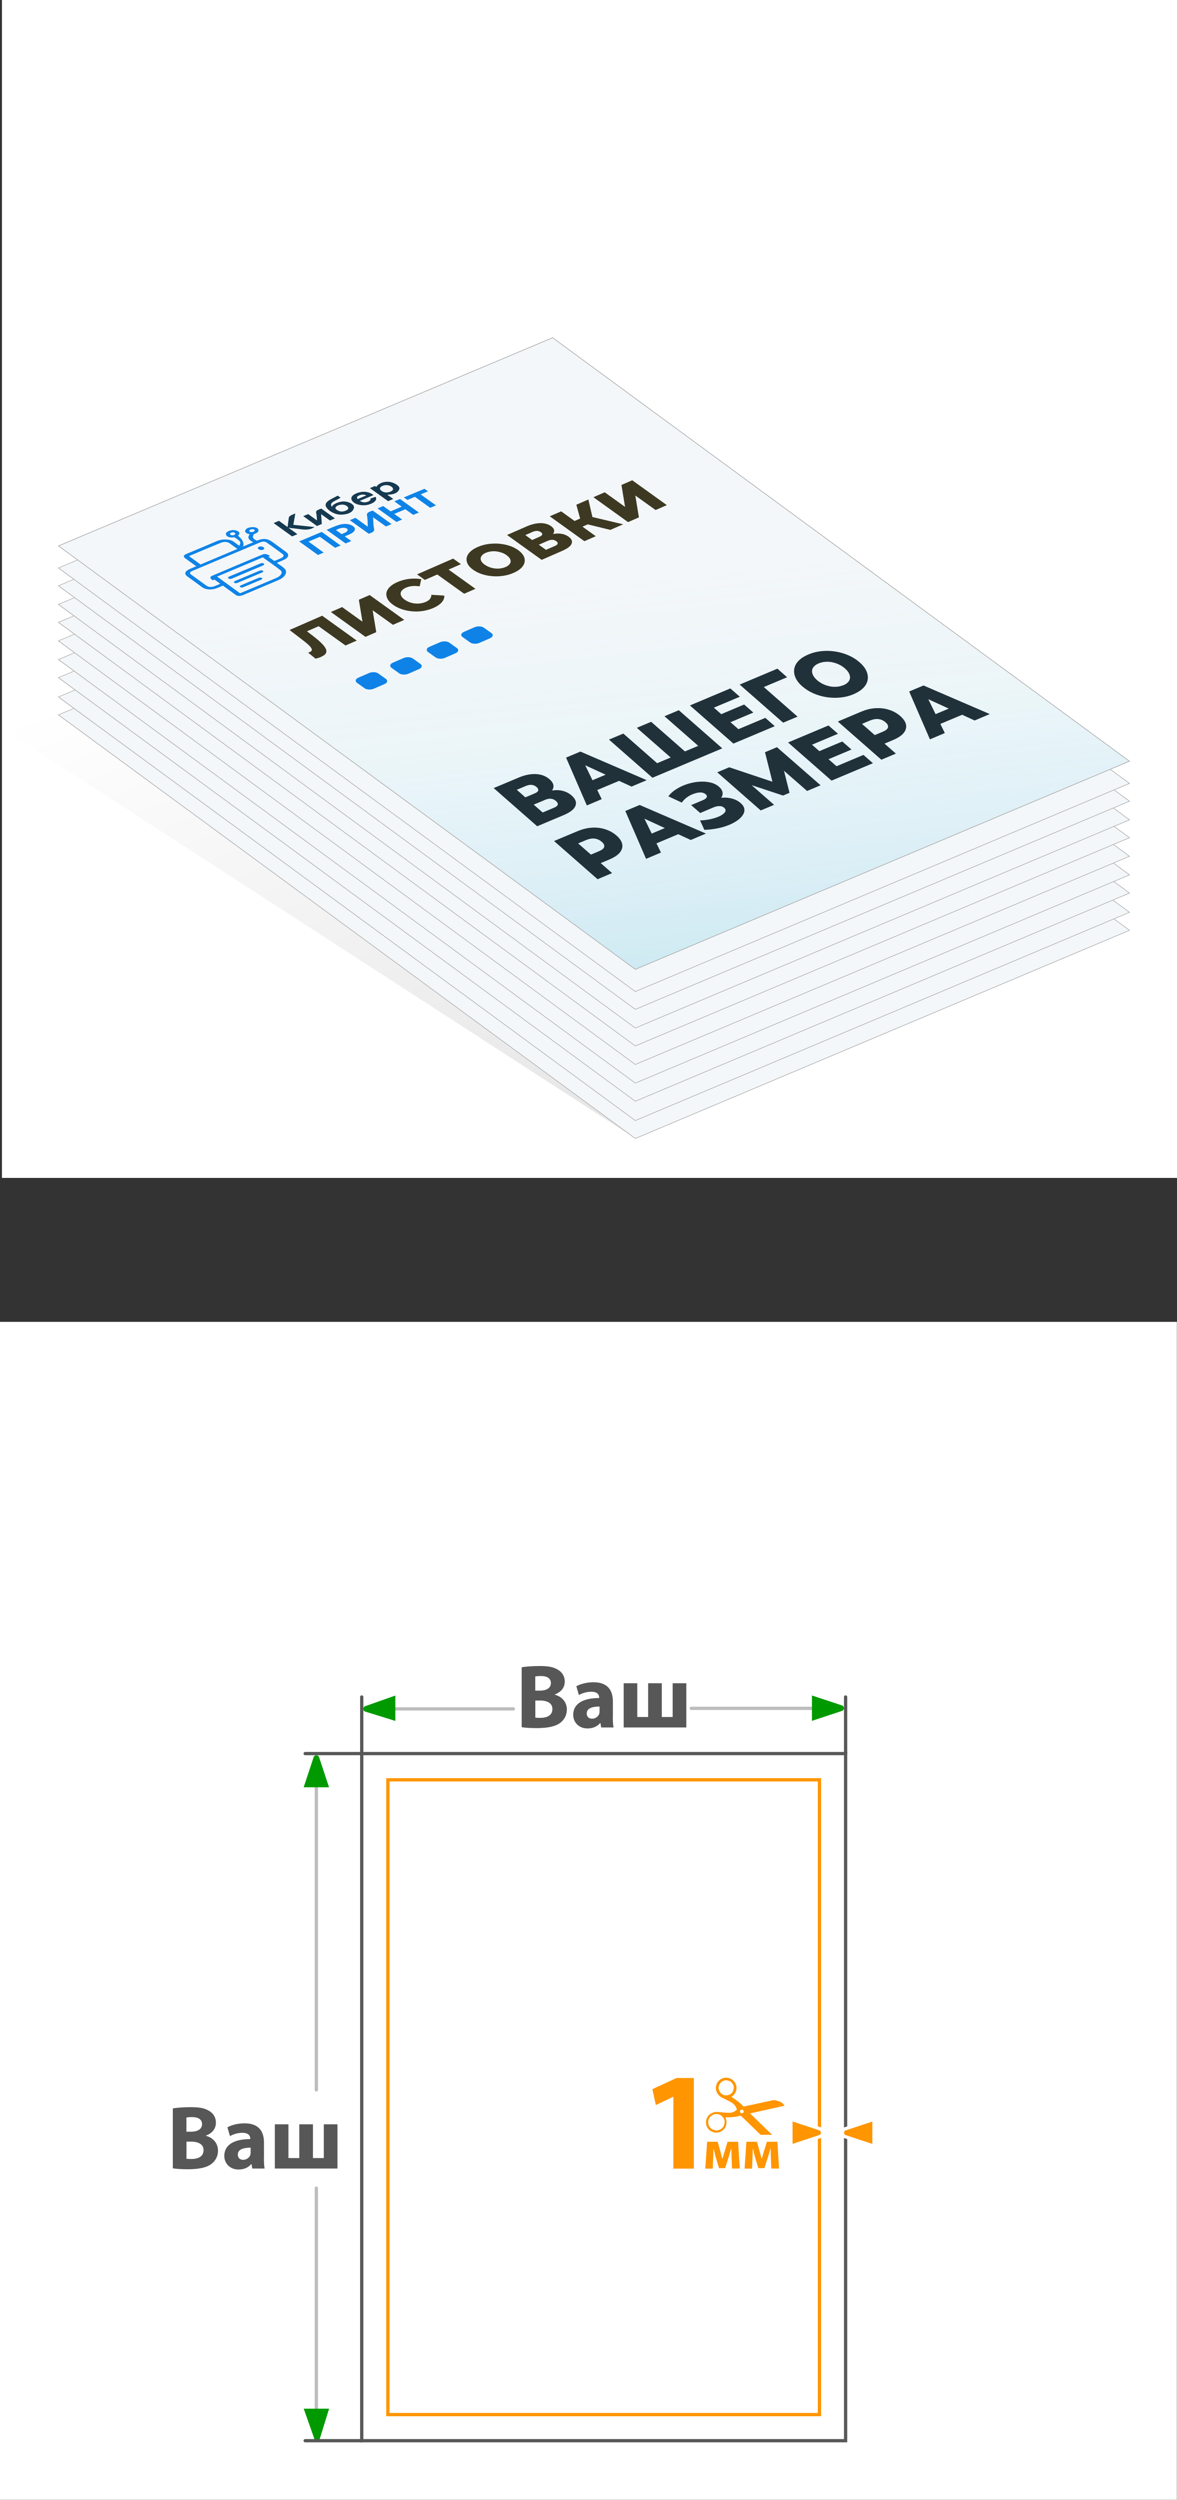 <?xml version="1.0" encoding="UTF-8"?>
<svg id="_Слой_2" data-name="Слой_2" xmlns="http://www.w3.org/2000/svg" xmlns:xlink="http://www.w3.org/1999/xlink" viewBox="0 0 180 382">
  <rect x="0" y="0" width="180" height="382" fill="#333333" stroke="none"/>
  <defs>
    <style>
      .cls-1 {
        stroke: #bcbcbc;
      }

      .cls-1, .cls-2, .cls-3, .cls-4, .cls-5, .cls-6, .cls-7 {
        stroke-miterlimit: 10;
      }

      .cls-1, .cls-3, .cls-8, .cls-7 {
        fill: none;
      }

      .cls-1, .cls-4, .cls-5, .cls-7 {
        stroke-width: .5px;
      }

      .cls-1, .cls-7 {
        stroke-linecap: round;
      }

      .cls-9 {
        fill: #ff9500;
      }

      .cls-10 {
        fill: url(#_Безымянный_градиент_109);
      }

      .cls-11 {
        fill: #20313a;
      }

      .cls-12 {
        fill: #009a00;
      }

      .cls-13, .cls-4, .cls-5 {
        fill: #fff;
      }

      .cls-2, .cls-3, .cls-6 {
        stroke: #b2b2b2;
        stroke-width: .09px;
      }

      .cls-2, .cls-14 {
        fill: #f4f7f9;
      }

      .cls-15 {
        fill: #153950;
      }

      .cls-16 {
        fill: #0e83e7;
      }

      .cls-4 {
        stroke: #585858;
      }

      .cls-17 {
        fill: #0e82e7;
      }

      .cls-5 {
        stroke: #ff9500;
      }

      .cls-6 {
        fill: url(#_Безымянный_градиент_28);
      }

      .cls-18 {
        fill: #575757;
      }

      .cls-19 {
        fill: #3d3821;
      }

      .cls-7 {
        stroke: #575757;
      }

      .cls-20 {
        clip-path: url(#clippath);
      }
    </style>
    <linearGradient id="_Безымянный_градиент_109" data-name="Безымянный градиент 109" x1="54.41" y1="89.75" x2="87.83" y2="176.7" gradientUnits="userSpaceOnUse">
      <stop offset="0" stop-color="#000" stop-opacity="0"/>
      <stop offset="1" stop-color="#000" stop-opacity=".1"/>
    </linearGradient>
    <linearGradient id="_Безымянный_градиент_28" data-name="Безымянный градиент 28" x1="84.1" y1="37.3" x2="100.15" y2="186.43" gradientUnits="userSpaceOnUse">
      <stop offset=".33" stop-color="#94eeff" stop-opacity="0"/>
      <stop offset=".48" stop-color="#7fdff6" stop-opacity=".06"/>
      <stop offset=".73" stop-color="#48b9de" stop-opacity=".2"/>
      <stop offset="1" stop-color="#0087bf" stop-opacity=".4"/>
    </linearGradient>
    <clipPath id="clippath">
      <rect class="cls-8" x="106.11" y="317.48" width="13.95" height="8.74"/>
    </clipPath>
  </defs>
  <g id="_Слой_1-2" data-name="Слой_1">
    <g>
      <rect class="cls-13" x=".3" width="179.7" height="180"/>
      <polygon class="cls-10" points="8.95 109.26 97.16 173.97 2 112.38 2 4.58 28.95 3.48 107.77 69.6 8.95 109.26"/>
      <g>
        <g>
          <polygon class="cls-14" points="97.16 173.97 8.95 109.26 84.51 77.45 172.72 142.16 97.16 173.97"/>
          <polygon class="cls-3" points="97.16 173.97 8.95 109.26 84.51 77.45 172.72 142.16 97.16 173.97"/>
        </g>
        <polygon class="cls-2" points="97.16 173.97 8.95 109.24 84.51 77.45 172.72 142.16 97.16 173.97"/>
        <g>
          <polygon class="cls-14" points="97.16 171.23 8.95 106.52 84.51 74.7 172.72 139.41 97.16 171.23"/>
          <polygon class="cls-3" points="97.16 171.23 8.95 106.52 84.51 74.7 172.72 139.41 97.16 171.23"/>
        </g>
        <polygon class="cls-2" points="97.16 171.23 8.95 106.5 84.51 74.7 172.72 139.41 97.16 171.23"/>
        <g>
          <polygon class="cls-14" points="97.16 168.28 8.95 103.57 84.51 71.76 172.72 136.47 97.16 168.28"/>
          <polygon class="cls-3" points="97.16 168.28 8.95 103.57 84.51 71.76 172.72 136.47 97.16 168.28"/>
        </g>
        <polygon class="cls-2" points="97.16 168.28 8.95 103.55 84.51 71.76 172.72 136.47 97.16 168.28"/>
        <g>
          <polygon class="cls-14" points="97.16 165.51 8.95 100.8 84.51 68.98 172.72 133.69 97.16 165.51"/>
          <polygon class="cls-3" points="97.16 165.51 8.95 100.8 84.51 68.98 172.72 133.69 97.16 165.51"/>
        </g>
        <polygon class="cls-2" points="97.16 165.51 8.95 100.78 84.51 68.98 172.72 133.69 97.16 165.51"/>
        <g>
          <polygon class="cls-14" points="97.16 162.66 8.95 97.95 84.51 66.14 172.72 130.85 97.16 162.66"/>
          <polygon class="cls-3" points="97.16 162.66 8.95 97.95 84.51 66.14 172.72 130.85 97.16 162.66"/>
        </g>
        <polygon class="cls-2" points="97.16 162.66 8.95 97.93 84.51 66.14 172.72 130.85 97.16 162.66"/>
        <g>
          <polygon class="cls-14" points="97.16 159.83 8.95 95.12 84.51 63.3 172.72 128.01 97.16 159.83"/>
          <polygon class="cls-3" points="97.16 159.83 8.95 95.12 84.51 63.3 172.72 128.01 97.16 159.83"/>
        </g>
        <polygon class="cls-2" points="97.16 159.83 8.95 95.1 84.51 63.3 172.72 128.01 97.16 159.83"/>
        <g>
          <polygon class="cls-14" points="97.16 157.09 8.95 92.38 84.51 60.57 172.72 125.28 97.16 157.09"/>
          <polygon class="cls-3" points="97.16 157.09 8.95 92.38 84.51 60.57 172.72 125.28 97.16 157.09"/>
        </g>
        <polygon class="cls-2" points="97.16 157.09 8.95 92.36 84.51 60.57 172.72 125.28 97.16 157.09"/>
        <g>
          <polygon class="cls-14" points="97.16 154.24 8.95 89.53 84.51 57.72 172.72 122.43 97.16 154.24"/>
          <polygon class="cls-3" points="97.16 154.24 8.95 89.53 84.51 57.72 172.72 122.43 97.16 154.24"/>
        </g>
        <polygon class="cls-2" points="97.16 154.24 8.95 89.51 84.51 57.72 172.72 122.43 97.16 154.24"/>
        <g>
          <polygon class="cls-14" points="97.16 151.52 8.95 86.81 84.51 55 172.72 119.71 97.16 151.52"/>
          <polygon class="cls-3" points="97.16 151.52 8.95 86.81 84.51 55 172.72 119.71 97.16 151.52"/>
        </g>
        <polygon class="cls-2" points="97.16 151.52 8.95 86.79 84.51 55 172.72 119.71 97.16 151.52"/>
        <g>
          <polygon class="cls-14" points="172.72 116.32 97.16 148.13 8.95 83.42 84.51 51.61 172.72 116.32"/>
          <polygon class="cls-3" points="172.72 116.32 97.16 148.13 8.95 83.42 84.51 51.61 172.72 116.32"/>
        </g>
      </g>
      <polygon class="cls-6" points="172.72 116.32 97.16 148.13 8.95 83.42 84.51 51.61 172.72 116.32"/>
      <g>
        <path class="cls-17" d="M58.79,104.54l-1.61.7c-.46.2-1.1.17-1.43-.07l-1.16-.83c-.33-.24-.23-.59.23-.79l1.61-.7c.46-.2,1.1-.17,1.43.07l1.16.83c.33.24.23.59-.23.79Z"/>
        <path class="cls-17" d="M64.07,102.25l-1.61.7c-.46.2-1.1.17-1.43-.07l-1.16-.83c-.33-.24-.23-.59.23-.79l1.61-.7c.46-.2,1.1-.17,1.43.07l1.16.83c.33.24.23.59-.23.79Z"/>
        <path class="cls-17" d="M69.65,99.83l-1.61.7c-.46.2-1.1.17-1.43-.07l-1.16-.83c-.33-.24-.23-.59.23-.79l1.61-.7c.46-.2,1.1-.17,1.43.07l1.16.83c.33.24.23.59-.23.79Z"/>
        <path class="cls-17" d="M74.93,97.54l-1.61.7c-.46.2-1.1.17-1.43-.07l-1.16-.83c-.33-.24-.23-.59.23-.79l1.61-.7c.46-.2,1.1-.17,1.43.07l1.16.83c.33.24.23.59-.23.79Z"/>
      </g>
      <g>
        <path class="cls-19" d="M49.14,100.37c-.12.05-.25.1-.4.15-.15.05-.31.09-.49.13l-1.13-.92c.1-.03.18-.05.26-.09.24-.11.34-.24.3-.42-.04-.17-.18-.38-.43-.61-.25-.24-.56-.5-.95-.79l-2.02-1.55,4.99-2.18,5.29,3.8-1.72.75-4.44-3.18.71.07-2.5,1.09v-.4s1.17.89,1.17.89c.5.38.92.73,1.26,1.05s.59.62.74.89c.15.27.17.51.08.73s-.34.41-.73.58Z"/>
        <path class="cls-19" d="M55.89,97.32l-5.29-3.8,1.72-.75,3.11,2.23-.55-3.35,1.65-.72,5.29,3.8-1.73.75-3.1-2.22.55,3.34-1.65.72Z"/>
        <path class="cls-19" d="M66.27,92.91c-.49.21-1.01.36-1.56.45-.55.09-1.1.11-1.65.06-.55-.04-1.08-.15-1.59-.32-.51-.17-.96-.39-1.36-.68-.4-.29-.69-.59-.85-.91-.16-.31-.22-.63-.16-.94.06-.31.23-.6.51-.88.28-.28.67-.52,1.16-.74.57-.25,1.17-.41,1.79-.49.62-.07,1.24-.06,1.87.04l-.25,1.1c-.4-.06-.78-.07-1.12-.04-.35.03-.66.11-.96.24-.25.11-.45.24-.59.38-.14.14-.22.3-.24.46-.02.16.03.33.13.5.1.17.26.34.49.5.23.16.48.29.75.39.27.1.55.16.83.19.28.03.57.02.85-.02.28-.04.55-.12.81-.23.29-.13.51-.28.64-.46.13-.18.2-.39.2-.62l1.98.13c.02.36-.11.7-.39,1.02-.28.32-.7.61-1.27.86Z"/>
        <path class="cls-19" d="M70.98,90.73l-4.44-3.18.72.07-2.29,1-1.19-.85,5.52-2.41,1.19.85-2.28,1,.06-.41,4.44,3.18-1.73.75Z"/>
        <path class="cls-19" d="M78.55,87.54c-.5.22-1.02.37-1.58.45-.55.08-1.11.11-1.67.06-.56-.04-1.09-.15-1.59-.31-.5-.16-.95-.39-1.35-.67-.4-.29-.68-.58-.84-.9-.16-.31-.21-.63-.15-.94.06-.31.23-.61.51-.89.28-.28.67-.53,1.17-.75.5-.22,1.03-.37,1.58-.45.55-.08,1.11-.1,1.66-.06.56.05,1.09.15,1.59.31.51.16.96.39,1.36.67.4.29.68.59.84.9.16.32.21.63.15.94-.06.31-.23.61-.51.89-.28.28-.67.53-1.17.75ZM77.31,86.65c.24-.1.42-.22.55-.36.13-.14.21-.29.23-.45.02-.16-.02-.33-.13-.5-.1-.17-.27-.34-.49-.5-.23-.17-.48-.3-.75-.39-.27-.09-.55-.16-.83-.19-.28-.03-.56-.03-.84.01s-.53.11-.76.21c-.24.1-.42.22-.55.36-.13.14-.21.29-.23.45-.02.16.02.33.12.5.1.17.26.34.5.5.23.16.48.29.75.39.27.1.55.16.83.19.28.03.56.03.84-.01.27-.04.53-.11.77-.21Z"/>
        <path class="cls-19" d="M82.83,85.55l-5.29-3.8,3.01-1.31c.74-.32,1.44-.49,2.09-.5.65,0,1.19.15,1.63.46.43.31.57.63.43.98-.14.34-.53.65-1.17.94l-.18-.33c.7-.3,1.36-.46,1.98-.46s1.17.16,1.62.48c.46.33.62.69.47,1.07-.15.38-.62.74-1.42,1.09l-3.18,1.39ZM81.38,82.52l1.11-.49c.25-.11.39-.22.43-.34.04-.12-.03-.24-.2-.36-.17-.12-.36-.19-.58-.2-.21,0-.44.04-.69.15l-1.11.49,1.04.75ZM83.48,84.03l1.38-.6c.25-.11.4-.23.43-.35.03-.12-.04-.25-.22-.38-.18-.13-.38-.2-.59-.21-.21,0-.45.04-.7.15l-1.38.6,1.09.78Z"/>
        <path class="cls-19" d="M89.37,82.7l-5.29-3.8,1.74-.76,5.29,3.8-1.74.76ZM88.58,80.7l-1.21-.87,2.25-.98,1.21.87-2.25.98ZM90.66,79.26l-1.77.6-.75-2.73,1.84-.8.68,2.94ZM93.32,80.97l-4.26-1.04.7-1.12,5.54,1.31-1.97.86Z"/>
        <path class="cls-19" d="M96.04,79.78l-5.29-3.8,1.73-.75,3.11,2.23-.55-3.35,1.65-.72,5.29,3.8-1.72.75-3.1-2.22.55,3.34-1.65.72Z"/>
      </g>
      <g>
        <path class="cls-11" d="M82.15,126.26l-6.65-5.83,3.83-1.61c.95-.4,1.83-.57,2.65-.53.82.04,1.51.31,2.06.79.54.47.72.95.54,1.42-.18.48-.68.88-1.5,1.23l-.22-.49c.89-.37,1.72-.53,2.52-.49.79.05,1.48.32,2.05.82.58.51.78,1.03.58,1.56-.19.53-.8,1-1.81,1.43l-4.04,1.7ZM80.35,121.84l1.42-.6c.32-.13.5-.28.54-.44.05-.16-.04-.34-.25-.53-.22-.19-.46-.3-.73-.33-.27-.03-.56.02-.88.15l-1.42.6,1.31,1.15ZM82.99,124.16l1.76-.74c.32-.14.51-.29.55-.46.04-.17-.05-.36-.28-.56-.23-.2-.48-.31-.75-.34-.27-.03-.57.02-.89.16l-1.76.74,1.37,1.2Z"/>
        <path class="cls-11" d="M89.74,123.07l-3.17-7.3,2.19-.92,10.14,4.37-2.32.98-8.45-3.88.88-.37,3.01,6.17-2.27.96ZM90.35,121.14l-.81-1.46,3.85-1.62,1.96.98-5,2.1Z"/>
        <path class="cls-11" d="M103.04,115.54l-.07.57-5.58-4.89,2.19-.92,5.58,4.89-.92-.15,3.05-1.28-.09.58-5.58-4.89,2.19-.92,6.65,5.83-10.68,4.49-6.65-5.83,2.2-.92,5.58,4.89-.9-.16,3.03-1.27Z"/>
        <path class="cls-11" d="M112.92,111.43l4.12-1.73,1.45,1.27-6.33,2.66-6.65-5.83,6.18-2.6,1.45,1.27-3.97,1.67,3.75,3.28ZM110.14,109.2l3.66-1.54,1.41,1.23-3.66,1.54-1.41-1.23Z"/>
        <path class="cls-11" d="M119.77,110.44l-6.65-5.83,5.77-2.43,1.48,1.31-4.06,1.71.08-.58,5.58,4.89-2.19.92Z"/>
        <path class="cls-11" d="M130.55,106.08c-.63.27-1.3.44-2,.51-.7.07-1.41.06-2.12-.05-.71-.11-1.38-.3-2.02-.58-.64-.28-1.2-.63-1.71-1.07s-.85-.89-1.05-1.35c-.2-.46-.26-.91-.18-1.35s.3-.85.66-1.22c.36-.37.86-.69,1.49-.96.64-.27,1.31-.44,2.01-.51.7-.07,1.4-.05,2.11.06.7.11,1.38.3,2.01.58.64.27,1.21.63,1.71,1.07.5.44.85.89,1.05,1.35.2.46.26.91.18,1.35-.08.44-.3.84-.66,1.21-.36.37-.86.69-1.49.96ZM128.99,104.71c.3-.13.53-.28.71-.47.17-.19.27-.39.29-.62.02-.23-.03-.47-.15-.72-.13-.25-.33-.5-.62-.75-.29-.26-.61-.46-.95-.62-.34-.16-.69-.27-1.05-.34-.36-.07-.71-.08-1.06-.05-.35.03-.67.11-.97.24-.3.13-.54.28-.71.47-.17.19-.27.39-.29.62-.02.23.03.47.15.71.12.25.33.5.62.76.29.25.6.45.94.61.34.16.7.27,1.05.34.36.07.71.08,1.06.05.35-.03.67-.11.97-.24Z"/>
        <path class="cls-11" d="M91.38,134.35l-6.65-5.83,3.6-1.51c.72-.3,1.44-.48,2.16-.53.72-.05,1.4.03,2.06.24.66.21,1.24.53,1.74.97.5.44.79.88.87,1.32.08.44-.04.86-.36,1.26-.32.39-.84.74-1.56,1.05l-2.36.99.17-1.13,2.56,2.24-2.23.94ZM91.25,131.35l-1.86-.34,2.23-.94c.46-.2.73-.42.78-.66.06-.25-.06-.5-.37-.77-.31-.27-.67-.44-1.07-.49-.4-.05-.83.02-1.3.21l-2.23.94.13-1.17,3.68,3.23Z"/>
        <path class="cls-11" d="M98.8,131.23l-3.17-7.3,2.19-.92,10.14,4.37-2.32.98-8.45-3.88.88-.37,3.01,6.17-2.27.96ZM99.41,129.29l-.81-1.46,3.85-1.62,1.96.98-5,2.1Z"/>
        <path class="cls-11" d="M107.72,126.81l-.66-1.44c.48-.01.95-.07,1.39-.15.44-.09.84-.2,1.2-.33.36-.13.65-.28.88-.45.23-.17.37-.33.42-.5.05-.17-.02-.33-.2-.5-.2-.18-.45-.27-.74-.26-.29,0-.6.07-.92.21l-2.01.85-1.38-1.21,1.83-.77c.3-.13.48-.27.55-.43.06-.16.01-.31-.16-.46-.17-.14-.37-.23-.61-.26-.24-.03-.5,0-.78.06-.28.07-.57.17-.85.3-.29.14-.55.31-.8.51-.24.21-.45.43-.61.67l-2.06-.96c.31-.42.72-.79,1.22-1.1.5-.32,1.05-.57,1.65-.77.6-.19,1.21-.32,1.82-.36.61-.05,1.18-.01,1.72.11.53.12.98.34,1.34.66.32.28.5.57.54.87.04.3-.04.59-.24.85-.21.27-.53.5-.98.68l-.34-.37c.52-.22,1.04-.34,1.58-.37.54-.03,1.05.03,1.52.17.48.14.89.36,1.23.66.32.28.51.58.56.88.05.3-.01.6-.2.9-.18.3-.46.58-.83.85-.37.27-.81.51-1.33.72-.52.21-1.1.39-1.74.51-.64.13-1.31.21-2.01.23Z"/>
        <path class="cls-11" d="M116.34,123.85l-6.65-5.83,1.83-.77,7.78,2.6-.97.41-1.34-5.31,1.83-.77,6.67,5.82-2.06.87-4.03-3.52.35-.15.99,3.95-.99.42-5.81-1.92.42-.18,4.02,3.52-2.05.86Z"/>
        <path class="cls-11" d="M127.93,117.09l4.12-1.73,1.45,1.27-6.33,2.66-6.65-5.83,6.18-2.6,1.45,1.27-3.97,1.67,3.74,3.28ZM125.15,114.85l3.66-1.54,1.41,1.23-3.66,1.54-1.41-1.23Z"/>
        <path class="cls-11" d="M134.78,116.09l-6.65-5.83,3.6-1.52c.72-.3,1.44-.48,2.16-.52s1.4.03,2.06.24c.66.21,1.24.53,1.74.97.5.44.79.88.87,1.32.08.44-.04.86-.36,1.26-.32.39-.84.74-1.56,1.05l-2.36.99.17-1.13,2.56,2.24-2.23.94ZM134.65,113.09l-1.86-.34,2.23-.94c.47-.2.73-.42.78-.66.06-.25-.06-.5-.37-.77-.31-.27-.67-.44-1.07-.49-.4-.05-.83.02-1.3.21l-2.23.94.13-1.18,3.68,3.23Z"/>
        <path class="cls-11" d="M142.21,112.97l-3.17-7.3,2.19-.92,10.14,4.37-2.32.98-8.45-3.88.88-.37,3.01,6.17-2.27.96ZM142.82,111.04l-.81-1.46,3.85-1.62,1.96.98-5,2.1Z"/>
      </g>
      <rect class="cls-13" y="202" width="179.98" height="180"/>
      <g>
        <line class="cls-1" x1="48.38" y1="268.83" x2="48.38" y2="319.36"/>
        <line class="cls-1" x1="48.38" y1="334.38" x2="48.38" y2="370.97"/>
        <line class="cls-1" x1="57.79" y1="261.14" x2="78.51" y2="261.14"/>
        <line class="cls-1" x1="105.72" y1="261.06" x2="126.92" y2="261.06"/>
        <rect class="cls-4" x="55.32" y="267.97" width="74" height="105"/>
        <g>
          <rect class="cls-5" x="59.32" y="271.98" width="66" height="97"/>
          <g>
            <g>
              <path class="cls-9" d="M102.98,320.42h-.04l-2.64,1.26-.53-2.43,3.68-1.7h2.66v13.84h-3.13v-10.96Z"/>
              <path class="cls-9" d="M108.13,327.29h1.62l.44,1.55c.07.24.18.66.27,1.03h.03c.08-.28.21-.73.33-1.12l.45-1.46h1.61l.25,4.09h-1.18l-.07-1.64c0-.35-.03-.95-.04-1.43h-.02c-.16.54-.18.68-.39,1.34l-.54,1.67h-.93l-.49-1.62c-.11-.39-.24-.97-.33-1.36h-.03c-.02.51-.02,1.09-.04,1.43l-.07,1.62h-1.14l.28-4.09Z"/>
              <path class="cls-9" d="M114.14,327.29h1.62l.44,1.55c.07.24.18.66.27,1.03h.03c.08-.28.21-.73.33-1.12l.45-1.46h1.61l.25,4.09h-1.18l-.07-1.64c0-.35-.03-.95-.04-1.43h-.02c-.16.54-.18.68-.39,1.34l-.54,1.67h-.93l-.49-1.62c-.11-.39-.24-.97-.33-1.36h-.03c-.02.51-.02,1.09-.04,1.43l-.07,1.62h-1.14l.28-4.09Z"/>
              <g class="cls-20">
                <path class="cls-9" d="M118.4,322.13c.51-.11,1.03-.23,1.54-.34.01,0,.02,0,.04-.01h0s-.02-.05-.04-.07c-.17-.24-.39-.43-.66-.55-.24-.1-.5-.16-.75-.22-.09-.02-.18-.02-.27,0-.11,0-.22.03-.32.06-.88.19-1.76.38-2.64.57-.5.11-1,.21-1.5.32-.07.01-.12,0-.16-.05-.06-.07-.13-.14-.2-.21-.45-.45-.96-.8-1.49-1.13-.03-.02-.06-.03-.09-.05,0-.01,0-.02.01-.02.06-.05.11-.09.17-.14.35-.29.55-.65.59-1.1.07-.79-.5-1.45-1.1-1.62-.52-.15-.99-.07-1.42.24-.35.26-.56.62-.62,1.06-.09.69.28,1.27.77,1.59.13.08.27.14.41.21.4.19.8.39,1.18.61.38.22.65.53.8.94.05.13.03.17-.07.26-.3.24-.64.38-1.03.38-.54,0-1.08-.05-1.62-.11-.26-.03-.51-.03-.77.04-.68.19-1.14.73-1.19,1.42-.05.72.37,1.32.89,1.53.2.08.4.15.61.16.83.03,1.69-.61,1.64-1.7,0-.18-.07-.35-.13-.52-.01-.04-.03-.07-.04-.12.04,0,.07,0,.1,0,.69,0,1.37-.03,2.03-.21.06-.02.11-.02.17-.03.04,0,.07,0,.1.03.15.14.3.28.44.42.88.85,1.76,1.7,2.64,2.55.07.07.15.14.23.2.15.11.33.17.51.23.47.16.93.15,1.39-.04h0c-.18-.19-.37-.38-.55-.56-1.04-1.01-2.07-2.02-3.11-3.02-.06-.05-.11-.11-.17-.17.04-.01.07-.02.1-.03,1.18-.26,2.37-.52,3.55-.79ZM112.12,319.5c-.18.52-.84.83-1.41.65-.6-.19-.94-.85-.76-1.45.18-.56.83-.98,1.47-.73.29.06.5.26.66.53.18.33.16.65.04.99ZM109.78,325.55c-.2.05-.38-.01-.61-.08-.27-.03-.49-.22-.66-.48-.16-.26-.23-.54-.19-.85.1-.66.63-1.1,1.29-1.09.46.01.79.25,1.04.63.19.29.2.6.12.93-.13.53-.49.8-.99.93ZM113.37,322.92c-.15-.04-.24-.2-.19-.34.04-.15.2-.24.35-.2.14.04.24.22.2.37-.04.12-.22.21-.35.17Z"/>
              </g>
            </g>
            <g>
              <path class="cls-9" d="M120.96,323.85l4.47,1.48c.25.14.36.35.36.58s-.12.44-.31.55l-4.52,1.5v-4.12Z"/>
              <path class="cls-13" d="M121.21,324.19l4.14,1.37c.26.16.26.53,0,.68l-4.14,1.37v-3.43M120.71,323.5v4.81l.66-.22,4.14-1.37.05-.02.05-.03c.27-.16.43-.45.43-.77,0-.32-.16-.6-.43-.77l-.05-.03-.05-.02-4.14-1.37-.66-.22h0Z"/>
            </g>
            <g>
              <path class="cls-9" d="M129.19,326.48c-.25-.14-.36-.35-.36-.58s.12-.44.31-.55l4.52-1.5v4.12l-4.47-1.48Z"/>
              <path class="cls-13" d="M133.41,324.19v3.43l-4.14-1.37c-.26-.16-.26-.53,0-.68l4.14-1.37M133.91,323.5l-.66.22-4.14,1.37-.05.02-.05.03c-.27.16-.43.45-.43.77,0,.32.16.6.43.77l.05.03.05.02,4.14,1.37.66.22v-4.81h0Z"/>
            </g>
          </g>
        </g>
        <path class="cls-12" d="M55.78,260.75l4.68-1.65v3.88l-4.68-1.45c-.29-.18-.29-.6,0-.77Z"/>
        <path class="cls-12" d="M128.85,261.42l-4.68,1.55v-3.88l4.68,1.55c.29.18.29.6,0,.77Z"/>
        <path class="cls-12" d="M48.1,372.76l-1.65-4.68h3.88l-1.45,4.68c-.18.29-.6.29-.77,0Z"/>
        <path class="cls-12" d="M48.77,268.44l1.55,4.68h-3.88l1.55-4.68c.18-.29.6-.29.77,0Z"/>
        <polyline class="cls-7" points="46.67 267.97 55.32 267.97 55.32 259.32"/>
        <line class="cls-7" x1="55.32" y1="372.97" x2="46.67" y2="372.97"/>
        <line class="cls-7" x1="129.32" y1="267.97" x2="129.32" y2="259.32"/>
        <g>
          <path class="cls-18" d="M26.42,322.19c.55-.1,1.66-.19,2.72-.19,1.29,0,2.07.12,2.77.53.65.35,1.11.98,1.11,1.84s-.48,1.58-1.53,1.98v.03c1.06.28,1.85,1.09,1.85,2.28,0,.86-.39,1.52-.97,1.99-.68.54-1.81.84-3.66.84-1.04,0-1.81-.07-2.28-.14v-9.15ZM28.51,325.75h.69c1.12,0,1.7-.46,1.7-1.15s-.54-1.08-1.49-1.08c-.47,0-.73.03-.9.06v2.17ZM28.51,329.89c.21.03.46.03.82.03.95,0,1.8-.37,1.8-1.35,0-.93-.84-1.3-1.89-1.3h-.72v2.63Z"/>
          <path class="cls-18" d="M40.36,329.75c0,.64.03,1.26.11,1.63h-1.89l-.12-.68h-.04c-.44.54-1.13.83-1.94.83-1.37,0-2.18-1-2.18-2.07,0-1.76,1.58-2.58,3.97-2.58v-.08c0-.37-.19-.88-1.23-.88-.69,0-1.42.24-1.87.51l-.39-1.35c.47-.26,1.4-.61,2.63-.61,2.25,0,2.96,1.33,2.96,2.93v2.36ZM38.33,328.19c-1.11,0-1.96.26-1.96,1.06,0,.54.36.8.83.8.51,0,.95-.35,1.09-.77.03-.11.04-.23.04-.36v-.73Z"/>
          <path class="cls-18" d="M44.11,324.62v5.16h1.66v-5.16h2.09v5.16h1.66v-5.16h2.09v6.76h-9.58v-6.76h2.09Z"/>
        </g>
        <g>
          <path class="cls-18" d="M79.77,254.78c.55-.1,1.66-.19,2.72-.19,1.29,0,2.07.12,2.77.53.65.35,1.11.98,1.11,1.84s-.48,1.58-1.53,1.98v.03c1.06.28,1.85,1.09,1.85,2.28,0,.86-.39,1.52-.97,1.99-.68.54-1.81.84-3.66.84-1.04,0-1.81-.07-2.28-.14v-9.15ZM81.86,258.35h.69c1.12,0,1.7-.46,1.7-1.15s-.54-1.08-1.49-1.08c-.47,0-.73.03-.9.06v2.17ZM81.86,262.48c.21.03.46.03.82.03.95,0,1.8-.37,1.8-1.35,0-.93-.84-1.3-1.89-1.3h-.72v2.63Z"/>
          <path class="cls-18" d="M93.72,262.35c0,.64.03,1.26.11,1.63h-1.89l-.12-.68h-.04c-.44.54-1.13.83-1.94.83-1.37,0-2.18-1-2.18-2.07,0-1.76,1.58-2.58,3.97-2.58v-.08c0-.37-.19-.88-1.23-.88-.69,0-1.42.24-1.87.51l-.39-1.35c.47-.26,1.4-.61,2.63-.61,2.25,0,2.96,1.33,2.96,2.93v2.36ZM91.69,260.78c-1.11,0-1.96.26-1.96,1.06,0,.54.36.8.83.8.51,0,.95-.35,1.09-.77.03-.11.04-.23.04-.36v-.73Z"/>
          <path class="cls-18" d="M97.46,257.22v5.16h1.66v-5.16h2.09v5.16h1.66v-5.16h2.09v6.76h-9.58v-6.76h2.09Z"/>
        </g>
      </g>
      <g>
        <g>
          <path class="cls-16" d="M57,78.02c.96.69,1.92,1.37,2.88,2.07l-.86.36c-.64-.46-1.27-.91-1.96-1.4.04.62.02,1.2.15,1.77.09.38-.25.57-.83.74-.95-.68-1.91-1.37-2.88-2.07l.86-.36c.6.43,1.21.87,1.88,1.35-.03-.61,0-1.18-.12-1.72-.09-.39.32-.56.88-.74Z"/>
          <path class="cls-16" d="M57.74,77.69l.86-.36c.38.27.75.54,1.13.81.58-.24,1.13-.47,1.7-.72-.38-.27-.75-.54-1.13-.81.3-.13.58-.24.87-.36.96.69,1.92,1.38,2.89,2.07l-.86.36c-.4-.29-.8-.57-1.21-.86-.58.24-1.13.47-1.7.71.4.29.8.57,1.21.86l-.87.37c-.96-.69-1.92-1.38-2.89-2.07Z"/>
          <path class="cls-16" d="M45.74,82.74c1.16-.49,2.3-.97,3.46-1.46.96.69,1.92,1.39,2.89,2.08-.27.11-.54.23-.84.35-.77-.55-1.54-1.11-2.33-1.68-.59.25-1.16.49-1.74.73.77.56,1.54,1.11,2.32,1.68l-.87.37c-.95-.69-1.91-1.38-2.89-2.08Z"/>
          <path class="cls-16" d="M66.68,77.22l-.89.38c-.78-.56-1.55-1.11-2.34-1.68l-1.14.48-.55-.39c1.04-.44,2.09-.88,3.15-1.32.18.13.35.25.54.39l-1.12.47c.79.56,1.56,1.12,2.35,1.68Z"/>
          <path class="cls-16" d="M52,80.17c-.78.19-1.98.79-2.05.79.98.71,1.94,1.4,2.9,2.09l.87-.37c-.33-.24-.65-.47-1-.72.32-.13.63-.25.91-.39.66-.32.83-.76.44-1.1-.46-.4-1.26-.51-2.07-.31ZM53.17,80.97c.03.34-.82.61-.94.64-.3-.21-.56-.41-.85-.61.14-.07.75-.42,1.33-.34.28.04.45.16.47.31Z"/>
        </g>
        <g>
          <path class="cls-15" d="M48.09,80.54s-.02.01-.03.02c-.83.56-1.75.35-2.65.24-.41-.05-.82-.1-1.29-.15.47.34.91.66,1.36.98l-.81.34c-.94-.68-1.88-1.36-2.83-2.04l.82-.34c.43.31.86.62,1.32.95.07-.5.13-.97.19-1.45.04-.32.96-.6.99-.62-.11.62-.2,1.17-.3,1.73,1.09.11,2.15.23,3.23.34Z"/>
          <path class="cls-15" d="M46.38,78.87l.75-.31c.42.3.84.61,1.35.97-.04-.44-.04-.81-.13-1.17-.09-.34.33-.48.79-.64.69.5,1.38.99,2.08,1.5l-.76.32c-.42-.31-.85-.61-1.35-.97.04.54.07,1.02.1,1.5l-.74.31c-.7-.5-1.39-1-2.1-1.51Z"/>
          <path class="cls-15" d="M52.73,76.63c-.66-.06-1.83.34-1.97.82-.56-.71.77-.96,1.31-1.41l-.42-.3c-.32.17-.62.32-.92.48-.89.46-1.13.86-.78,1.36.16.23.38.44.69.62.56.32,1.19.57,2.15.39.79-.14,1.22-.48,1.34-.98.11-.45-.56-.89-1.38-.97ZM52.84,78.05c-.6.24-1.03.08-1.35-.15-.32-.22-.23-.46.23-.68.54-.18,1-.13,1.32.11.31.24.35.5-.2.72Z"/>
          <path class="cls-15" d="M59.49,73.63c-.81-.08-1.59.23-1.95.77-.07-.04-.14-.08-.21-.13l-.76.32c.93.67,1.85,1.33,2.78,1.99l.79-.33c-.31-.22-.61-.43-.92-.66,1.03.01,1.65-.28,1.86-.88.14-.39-.75-1-1.59-1.08ZM59.72,75.13c-.49.2-.98.17-1.36-.11-.38-.27-.33-.58.13-.77.46-.19,1-.15,1.36.11.39.28.34.56-.13.76Z"/>
          <path class="cls-15" d="M54.82,75.27c-1.03.34-1.35.83-.88,1.37.43.49,1.5.71,2.36.49.97-.26,1.43-.74,1.14-1.21-.26.09-.51.17-.76.25.02.24-.15.43-.59.55-.5.13-.76-.03-1.07-.18.7-.3,1.39-.59,2.1-.88-.59-.5-1.49-.65-2.3-.38ZM54.7,76.27c-.16-.22-.15-.42.26-.58.39-.15.74-.15,1.06.02-.44.18-.87.36-1.32.56Z"/>
        </g>
        <g>
          <path class="cls-16" d="M37.19,83.51l1.54-.65c-.62-.31-1.02-.69-.52-1.21-.59-.13-.85-.35-.66-.68.15-.26.55-.4,1.03-.42.51-.01.85.13.93.39.09.29-.17.52-.65.66-.37.43-.18.77.43,1.02,1.1-.46,1.75-.26,2.44.25s1.32.96,1.98,1.45c.61.44.45.91-.42,1.29-.3.13-.6.25-.96.4.42.3.88.57,1.19.88.53.53.1,1.31-.91,1.74-1.8.77-3.61,1.52-5.41,2.29-.5.21-.89.19-1.21-.05-.63-.46-1.26-.91-1.9-1.38-.29.12-.56.24-.84.35-.83.35-1.76.31-2.32-.1-.76-.55-1.51-1.1-2.27-1.65-.55-.4-.4-.81.41-1.16.31-.13.61-.26.94-.4-.57-.42-1.13-.82-1.69-1.22-.34-.25-.28-.47.25-.69,1.57-.65,3.13-1.31,4.69-1.97.76-.32,1.94-.27,2.45.11.29.21.58.42.85.62M36.58,83.38c.33-.5.25-.66-.73-1.28-.59.09-1.03,0-1.23-.28-.17-.24-.05-.49.36-.67.41-.18.87-.19,1.26-.04.49.2.44.47.16.76q1.04.83.79,1.63M41.97,85.72c.36-.15.71-.28,1.02-.43.4-.19.5-.43.21-.64-.78-.58-1.57-1.15-2.38-1.72-.23-.16-.56-.24-.96-.08-3.49,1.46-6.97,2.93-10.46,4.4-.36.15-.46.34-.19.54.79.57,1.57,1.14,2.36,1.71.27.19.65.25,1.08.13.37-.11.69-.28,1.03-.42-.3-.22-.61-.44-.88-.64l-.26.11c-.32-.21-.59-.48-.1-.69,2.55-1.1,5.14-2.18,7.72-3.26.35-.15.67-.03.94.1.2.09.21.15-.05.26.28.2.61.42.9.63ZM36.71,90.66c1.88-.79,3.75-1.57,5.59-2.36.69-.3.99-.85.6-1.15-.86-.68-1.8-1.32-2.71-1.98l-6.99,2.94,3.51,2.55ZM36.31,83.89c-.42-.3-.82-.6-1.23-.89-.31-.22-.84-.24-1.21-.09-1.68.67-3.32,1.38-4.97,2.07l1.77,1.28,5.65-2.38ZM35.92,81.43c-.16-.12-.38-.11-.58-.02-.17.08-.24.19-.1.3.15.11.37.12.56.04.2-.08.23-.23.11-.31ZM38.12,81.16c.02.06.1.11.19.13.14.04.29.04.44-.03.19-.08.28-.23.14-.32-.13-.08-.39-.11-.61,0-.14.06-.19.14-.16.22Z"/>
          <path class="cls-16" d="M40.28,83.63c.18.11.21.25-.06.37-.26.11-.5.04-.66-.07-.16-.11-.21-.26.05-.37.25-.11.49-.06.67.07Z"/>
          <path class="cls-16" d="M37.44,87.11c.76-.32,1.53-.64,2.29-.97.23-.1.46-.14.61-.02.14.11.05.22-.18.32-1.54.64-3.07,1.29-4.61,1.94-.2.08-.42.15-.59.02-.19-.13-.06-.24.19-.34.77-.32,1.53-.64,2.29-.96Z"/>
          <path class="cls-16" d="M38.21,88.27c-.6.25-1.2.51-1.8.76-.19.08-.39.15-.56.03-.17-.12-.04-.22.16-.3,1.21-.51,2.42-1.02,3.63-1.53.19-.08.42-.13.57,0,.14.11,0,.21-.19.28-.6.25-1.2.51-1.8.76Z"/>
          <path class="cls-16" d="M38.55,89.17c-.43.18-.86.36-1.29.54-.17.07-.33.11-.49.02-.16-.1-.1-.2.07-.28.89-.39,1.79-.77,2.7-1.14.17-.07.4-.08.52.02.12.1,0,.2-.18.28-.45.19-.89.38-1.34.56Z"/>
        </g>
      </g>
    </g>
  </g>
</svg>